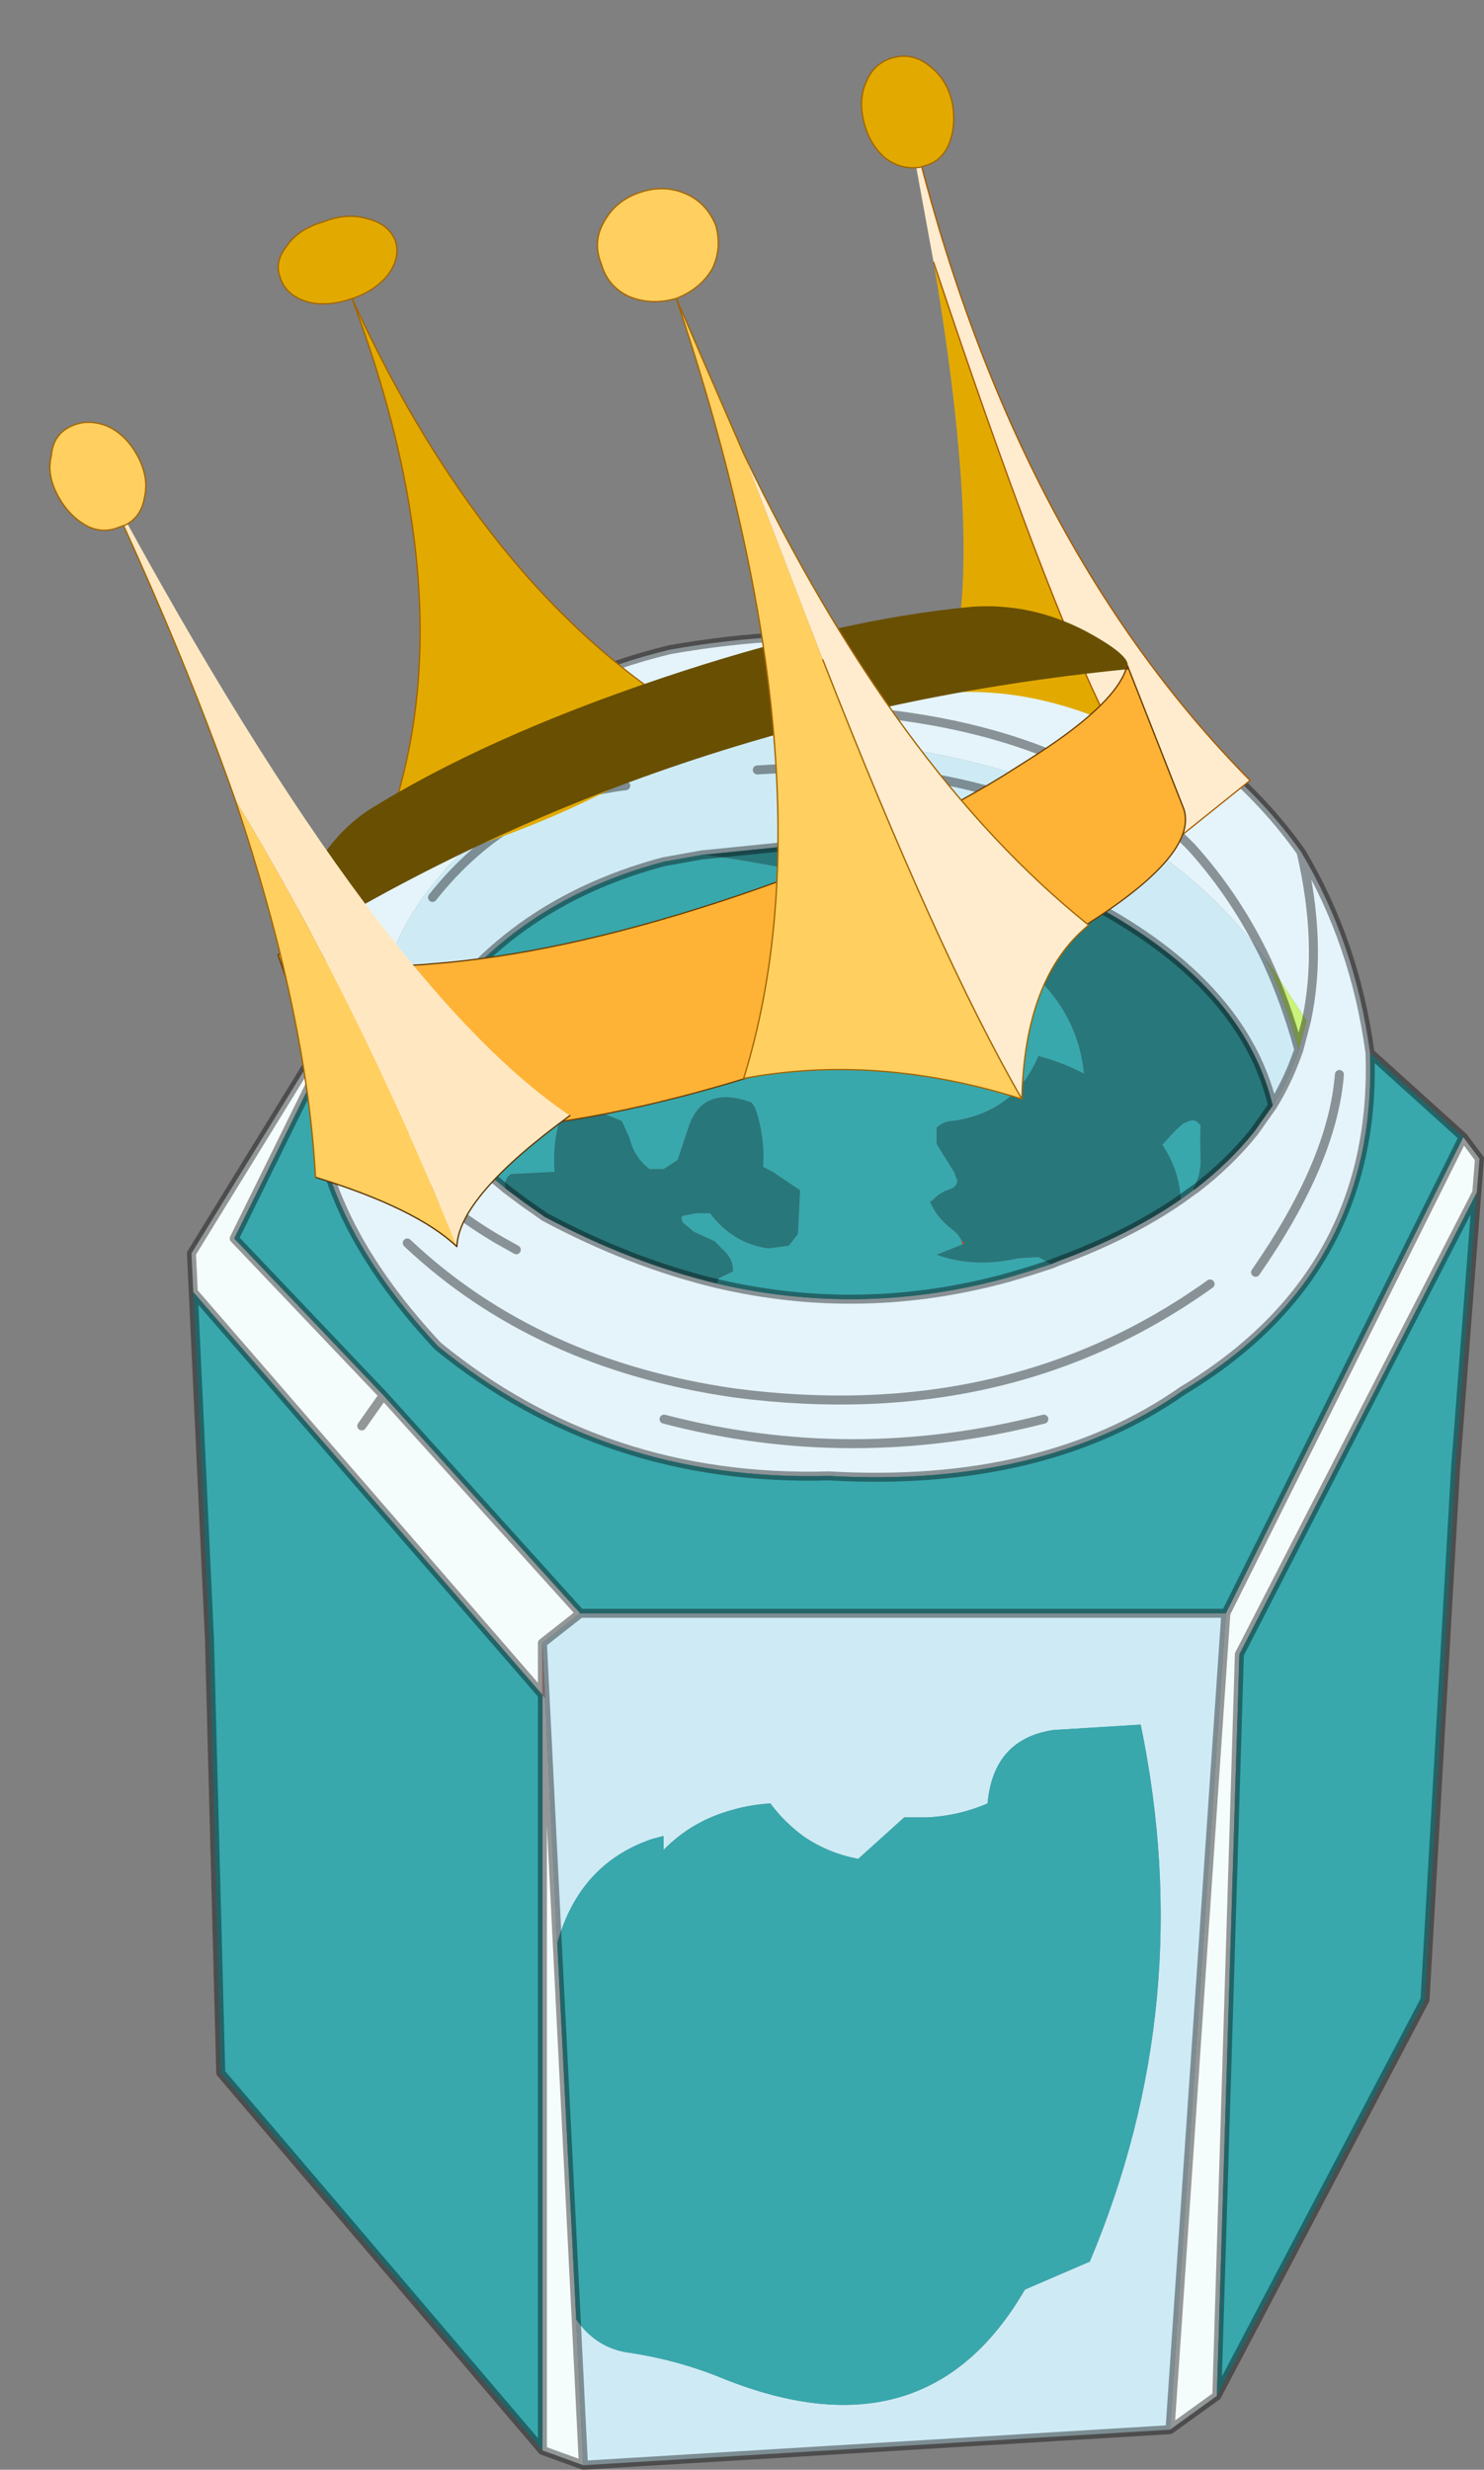 <?xml version="1.0"?>
<svg xmlns="http://www.w3.org/2000/svg" xmlns:xlink="http://www.w3.org/1999/xlink" width="164.7px" height="274.1px"><rect width="100%" height="100%" fill="#808080" stroke="none"/><g transform="matrix(1, 0, 0, 1, -141.6, -57.95)"><use xlink:href="#object-0" width="143.95" height="204.05" transform="matrix(1, 0, 0, 1, 162.35, 128)"/><use xlink:href="#object-1" width="38.2" height="41.85" transform="matrix(2.856, -0.961, 0.905, 2.645, 141.6, 94.65)"/></g><defs><g transform="matrix(1, 0, 0, 1, -162.35, -128)" id="object-0"><path fill-rule="evenodd" fill="#e4f4fa" stroke="none" d="M282.15 164.5Q277.45 158.2 271.35 153.55Q266.8 150 261.8 147.25Q257.05 144.6 252.1 143.2Q240.5 140 228.35 139.95Q210.05 139.05 195.75 149.95L191.1 154.3L190.8 154.75Q184.5 161.75 183.5 170.4Q184 172.55 184.95 174.6L186.1 176.95Q189 182.3 194.65 187.3L197.65 189.8L197.7 189.85L199.7 191.35L202.05 193Q211.6 198.1 221.15 200.4Q237.35 204.2 253.6 199.7L256.1 198.95L258.25 198.25L259.1 197.9Q266.95 195 272.65 191.05L274.1 190L274.2 189.95Q278.05 187 280.8 183.55L282.85 180.65Q284.5 177.95 285.55 175L285.75 174.45L286.6 171.2Q288.4 162.8 286 152.5Q278.15 141.45 264.4 134.45Q242.1 125.45 215.95 130.05Q191.9 135.85 180.5 156.8Q178.3 161.2 177.35 165.8Q176.45 170.1 176.7 174.55L176.5 177.35Q176 192.15 190.2 207.35Q208.7 222.45 233.6 221.75Q257.45 223.1 272.85 212.3Q294.5 199.25 293.65 174.8Q292 162.55 286 152.5Q288.4 162.8 286.6 171.2L282.65 165.2L282.15 164.5Q278.85 157.55 273.85 152Q255.25 133 212.8 137.35Q255.25 133 273.85 152Q278.85 157.55 282.15 164.5M198.9 196.65L196.85 195.5Q185.05 188.5 182.75 180Q185.05 188.5 196.85 195.5L198.9 196.65M275.9 200.45Q253.5 216.5 223.15 212.55Q201.1 209.4 186.8 195.9Q201.1 209.4 223.15 212.55Q253.5 216.5 275.9 200.45M257.45 215.45Q236.15 220.9 215.3 215.45Q236.15 220.9 257.45 215.45M280.95 199.15Q289.5 186.85 290.25 177.2Q289.5 186.85 280.95 199.15"/><path fill-rule="evenodd" fill="#ceebf5" stroke="none" d="M183.5 170.4Q184.5 161.75 190.8 154.75L191.1 154.3L195.75 149.95Q210.05 139.05 228.35 139.95Q240.5 140 252.1 143.2Q257.05 144.6 261.8 147.25Q266.8 150 271.35 153.55Q277.45 158.2 282.15 164.5Q284.3 169.15 285.75 174.45L285.55 175Q284.5 177.95 282.85 180.65Q280.3 170.05 269.2 162.2Q263.75 158.35 256.25 155.15L255.95 155Q243 151.3 229.7 151.8L219.8 152.8L219.65 152.8L215.2 153.6Q196.2 158.7 187.25 174.8L186.1 176.95L184.95 174.6Q184 172.55 183.5 170.4M201.8 240.3L206 237L277.65 237L271.45 327.6L206.35 331.55L205.55 315.35Q207.6 318.35 211 319Q216.7 319.8 221.9 321.95Q244.4 330.95 255.35 312.05L262.55 308.95Q274.6 280.3 268.2 249.35L258.5 249.95Q251.85 250.95 251.2 258.1Q247.95 259.5 244.4 259.65L241.95 259.65L236.85 264.25Q233.6 263.65 230.85 261.8Q228.65 260.2 227.1 258.1Q224.6 258.25 222.25 259Q218.2 260.25 215.25 263.25L215.25 261.7L213.95 262.05Q205.9 264.8 203.45 273.6L202.1 246.4L201.8 240.3M211.05 145.15Q198.2 146.7 189.6 157.55Q198.2 146.7 211.05 145.15M268.55 153.75Q251.35 141.75 225.65 143.4Q251.35 141.75 268.55 153.75"/><path fill-rule="evenodd" fill="#f5fcfc" stroke="none" d="M176.7 174.55L176.5 177.35L167.6 195.4L184.15 212.8L206 237L201.8 240.3L201.8 246.05L163.05 201.35L162.85 197.05L176.7 174.55M181.75 216.2L184.15 212.8L181.75 216.2M304 184.15L305.8 186.55L305.5 190.3L279.15 241.55L276.65 323.85L271.45 327.6L277.65 237L304 184.15M205.55 315.35L206.35 331.55L201.8 329.9L201.8 246.05L202.1 246.4L203.45 273.6L205.55 315.35"/><path fill-rule="evenodd" fill="#38a8ad" stroke="none" d="M176.5 177.35Q176 192.15 190.2 207.35Q208.7 222.45 233.6 221.75Q257.45 223.1 272.85 212.3Q294.5 199.25 293.65 174.8L304 184.15L277.65 237L206 237L184.15 212.8L167.6 195.4L176.5 177.35M274.1 190L272.65 191.05Q272.45 187.75 270.6 185L271.15 184.4Q271.95 183.45 272.9 182.65L273.6 182.35Q274.2 182.15 274.6 182.6L274.85 182.85L274.8 184.5L274.8 184.65L274.85 186.45Q274.9 188.1 274.25 189.5L274.1 189.75L274.1 190M258.25 198.25L256.1 198.95L253.6 199.7Q237.35 204.2 221.15 200.4L221.4 199.8L222.95 199.05Q223 197.8 222.05 196.85L220.9 195.7L218.6 194.65L217.35 193.6L217.3 193.4Q217.1 192.9 217.55 192.85L218.85 192.6L220.4 192.6Q222.95 195.95 226.85 196.5L229.15 196.2L230.15 194.9L230.4 190.05L227.35 188L226.3 187.45Q226.5 184 225.4 180.9L225 180.3Q219.7 178.4 218.1 182.8L216.8 186.7L215.25 187.7L213.7 187.7Q212 186.45 211.45 184.2L210.6 182.35L208.35 181.45L205.75 181.3L204.95 181.3Q203.75 181.8 203.5 183.1Q202.95 185.45 203.15 188L198.3 188.25Q197.5 188.8 197.7 189.8L197.65 189.8L194.65 187.3Q189 182.3 186.1 176.95L187.25 174.8Q196.2 158.7 215.2 153.6L219.65 152.8L219.8 152.8Q228.35 154 236.85 156.1Q246.5 158.55 254.55 164.65Q261.15 169.55 261.9 177.1Q259.5 175.85 256.85 175.15Q255.7 177.85 253.75 179.6Q251.2 181.8 247.4 182.35Q246.35 182.35 245.55 183.1L245.55 184.9L247.5 188.05L247.85 189Q247.75 189.7 247.1 189.9Q245.9 190.25 245 191.25L244.8 191.3Q245.6 193.15 247.35 194.45Q248 194.95 248.3 195.6L248.45 196.05L245.55 197.2Q249.7 198.7 254.6 197.6L256.85 197.45L258.25 198.25M163.05 201.35L201.8 246.05L201.8 329.9L166.1 288L164.85 239.95L163.05 201.35M276.65 323.85L279.15 241.55L305.5 190.3L303.15 220.85L299.75 279.9L276.65 323.85M203.45 273.6Q205.9 264.8 213.95 262.05L215.25 261.7L215.25 263.25Q218.2 260.25 222.25 259Q224.6 258.25 227.1 258.1Q228.65 260.2 230.85 261.8Q233.6 263.65 236.85 264.25L241.95 259.65L244.4 259.65Q247.95 259.5 251.2 258.1Q251.85 250.95 258.5 249.95L268.2 249.35Q274.6 280.3 262.55 308.95L255.35 312.05Q244.4 330.95 221.9 321.95Q216.7 319.8 211 319Q207.6 318.35 205.55 315.35L203.45 273.6"/><path fill-rule="evenodd" fill="#caf37b" stroke="none" d="M286.6 171.2L285.75 174.45Q284.3 169.15 282.15 164.5L282.65 165.2L286.6 171.2"/><path fill-rule="evenodd" fill="#28777b" stroke="none" d="M282.85 180.65L280.8 183.55Q278.05 187 274.2 189.95L274.1 189.75L274.25 189.5Q274.9 188.1 274.85 186.45L274.8 184.65L274.8 184.5L274.85 182.85L274.6 182.6Q274.2 182.15 273.6 182.35L272.9 182.65Q271.95 183.45 271.15 184.4L270.6 185Q272.45 187.75 272.65 191.05Q266.95 195 259.1 197.9L258.25 198.25L256.85 197.45L254.6 197.6Q249.7 198.7 245.55 197.2L248.45 196.05L248.65 195.95L248.3 195.6Q248 194.95 247.35 194.45Q245.6 193.15 244.8 191.3L245 191.25Q245.9 190.25 247.1 189.9Q247.75 189.7 247.85 189L247.5 188.05L245.55 184.9L245.55 183.1Q246.35 182.35 247.4 182.35Q251.2 181.8 253.75 179.6Q255.7 177.85 256.85 175.15Q259.5 175.85 261.9 177.1Q261.15 169.55 254.55 164.65Q246.5 158.55 236.85 156.1Q228.35 154 219.8 152.8L229.7 151.8Q243 151.3 255.95 155L256.25 155.15Q263.75 158.35 269.2 162.2Q280.3 170.05 282.85 180.65M221.15 200.4Q211.6 198.1 202.05 193L199.7 191.35L197.7 189.85L197.7 189.8Q197.5 188.8 198.3 188.25L203.15 188Q202.95 185.45 203.5 183.1Q203.75 181.8 204.95 181.3L205.75 181.3L208.35 181.45L210.6 182.35L211.45 184.2Q212 186.45 213.7 187.7L215.25 187.7L216.8 186.7L218.1 182.8Q219.7 178.4 225 180.3L225.4 180.9Q226.5 184 226.3 187.45L227.35 188L230.4 190.05L230.15 194.9L229.15 196.2L226.85 196.5Q222.95 195.95 220.4 192.6L218.85 192.6L217.55 192.85Q217.1 192.9 217.3 193.4L217.35 193.6L218.6 194.65L220.9 195.7L222.05 196.85Q223 197.8 222.95 199.05L221.4 199.8L221.15 200.4"/><path fill-rule="evenodd" fill="#981314" stroke="none" d="M274.2 189.95L274.1 190L274.1 189.75L274.2 189.95"/><path fill-rule="evenodd" fill="#c84311" stroke="none" d="M197.7 189.85L197.65 189.8L197.7 189.8L197.7 189.85M248.3 195.6L248.65 195.95L248.45 196.05L248.3 195.6"/><path fill-rule="evenodd" fill="#dca8a0" stroke="none" d="M201.8 246.05L201.8 240.3L202.1 246.4L201.8 246.05"/><path fill="none" stroke="#000000" stroke-opacity="0.4" stroke-width="1" stroke-linecap="round" stroke-linejoin="round" d="M282.15 164.5Q278.85 157.55 273.85 152Q255.25 133 212.8 137.35M286 152.5Q278.15 141.45 264.4 134.45Q242.1 125.45 215.95 130.05Q191.9 135.85 180.5 156.8Q178.3 161.2 177.35 165.8Q176.45 170.1 176.7 174.55L176.5 177.35Q176 192.15 190.2 207.35Q208.7 222.45 233.6 221.75Q257.45 223.1 272.85 212.3Q294.5 199.25 293.65 174.8Q292 162.55 286 152.5Q288.4 162.8 286.6 171.2L285.75 174.45L285.55 175Q284.5 177.95 282.85 180.65L280.8 183.55Q278.05 187 274.2 189.95L274.1 190L272.65 191.05Q266.95 195 259.1 197.9L258.25 198.25L256.1 198.95L253.6 199.7Q237.35 204.2 221.15 200.4Q211.6 198.1 202.05 193L199.7 191.35L197.7 189.85L197.65 189.8L194.65 187.3Q189 182.3 186.1 176.95L184.95 174.6Q184 172.55 183.5 170.4M176.7 174.55L162.85 197.05L163.05 201.35L201.8 246.05L201.8 240.3L206 237L184.15 212.8L181.75 216.2M184.15 212.8L167.6 195.4L176.5 177.35M186.1 176.95L187.25 174.8Q196.2 158.7 215.2 153.6L219.65 152.8L219.8 152.8L229.7 151.8Q243 151.3 255.95 155L256.25 155.15Q263.75 158.35 269.2 162.2Q280.3 170.05 282.85 180.65M182.75 180Q185.05 188.5 196.85 195.5L198.9 196.65M189.6 157.55Q198.2 146.7 211.05 145.15M304 184.15L293.65 174.8M305.5 190.3L305.8 186.55L304 184.15L277.65 237L271.45 327.6L276.65 323.85L279.15 241.55L305.5 190.3L303.15 220.85L299.75 279.9L276.65 323.85M285.75 174.45Q284.3 169.15 282.15 164.5M225.65 143.4Q251.35 141.75 268.55 153.75M205.55 315.35L206.35 331.55L271.45 327.6M163.05 201.35L164.85 239.95L166.1 288L201.8 329.9L201.8 246.05L202.1 246.4L201.8 240.3M202.1 246.4L203.45 273.6L205.55 315.35M201.8 329.9L206.35 331.55M186.8 195.9Q201.1 209.4 223.15 212.55Q253.5 216.5 275.9 200.45M206 237L277.65 237M215.3 215.45Q236.15 220.9 257.45 215.45M290.25 177.2Q289.5 186.85 280.95 199.15"/></g><g transform="matrix(1, 0, 0, 1, 19.1, 20.95)" id="object-1"><use xlink:href="#object-2" width="38.2" height="41.85" transform="matrix(1, 0, 0, 1, -19.1, -20.95)"/></g><g transform="matrix(1, 0, 0, 1, 19.1, 20.95)" id="object-2"><path fill-rule="evenodd" fill="#e2aa01" stroke="none" d="M-12.8 4.2Q-6.05 -3.25 -6.45 -17.7Q-7.45 -17.7 -8.05 -18.15Q-8.7 -18.65 -8.7 -19.35Q-8.75 -20.05 -8.1 -20.5Q-7.5 -21 -6.5 -20.95Q-5.6 -21 -4.95 -20.5Q-4.3 -20.05 -4.25 -19.35Q-4.25 -18.65 -4.9 -18.15Q-5.55 -17.7 -6.45 -17.7Q-5.2 -4.35 1 3.05Q-5.7 5.05 -12.8 4.2"/><path fill="none" stroke="#a36501" stroke-width="0.05" stroke-linecap="round" stroke-linejoin="round" d="M-12.8 4.2Q-6.05 -3.25 -6.45 -17.7Q-7.45 -17.7 -8.05 -18.15Q-8.7 -18.65 -8.7 -19.35Q-8.75 -20.05 -8.1 -20.5Q-7.5 -21 -6.5 -20.95Q-5.6 -21 -4.95 -20.5Q-4.3 -20.05 -4.25 -19.35Q-4.25 -18.65 -4.9 -18.15Q-5.55 -17.7 -6.45 -17.7Q-5.2 -4.35 1 3.05"/><path fill-rule="evenodd" fill="#ffecce" stroke="none" d="M14.25 -11.7L15 -17.1L15.1 -17.1Q13.65 -0.35 19.1 11.8L15.55 13.2L14.85 7.8Q14.15 2.25 14.25 -11.7"/><path fill-rule="evenodd" fill="#e2aa01" stroke="none" d="M14.25 -11.7Q14.15 2.25 14.85 7.8Q12.3 5.35 9.35 4.6Q12.25 1.5 14.25 -11.7"/><path fill="none" stroke="#a95c01" stroke-width="0.05" stroke-linecap="round" stroke-linejoin="round" d="M14.25 -11.7Q14.15 2.25 14.85 7.8L15.55 13.2L19.1 11.8Q13.65 -0.35 15.1 -17.1"/><path fill-rule="evenodd" fill="#e2aa01" stroke="none" d="M16.5 -19.05Q16.9 -18.35 16.8 -17.45Q16.65 -16.45 16.1 -15.85Q15.65 -15.4 15.1 -15.45L14.9 -15.45Q14.2 -15.6 13.8 -16.25Q13.4 -17 13.5 -17.95Q13.6 -18.9 14.15 -19.45Q14.65 -20 15.4 -19.9Q16.1 -19.8 16.5 -19.05"/><path fill="none" stroke="#a36501" stroke-width="0.05" stroke-linecap="round" stroke-linejoin="round" d="M16.5 -19.05Q16.9 -18.35 16.8 -17.45Q16.65 -16.45 16.1 -15.85Q15.65 -15.4 15.1 -15.45L14.9 -15.45Q14.2 -15.6 13.8 -16.25Q13.4 -17 13.5 -17.95Q13.6 -18.9 14.15 -19.45Q14.65 -20 15.4 -19.9Q16.1 -19.8 16.5 -19.05"/><path fill-rule="evenodd" fill="#694f01" stroke="none" d="M-16.8 6.05L-15.5 4.3Q-13.9 2.3 -11.95 1.75Q-7.05 0.5 -0.2 0.5Q6.6 0.5 11.5 1.75Q13.6 2.35 15.15 4.1Q16.4 5.55 16.2 5.95L16.1 6.05Q-0.65 1.9 -16.75 6.05L-16.8 6.05"/><path fill-rule="evenodd" fill="#feb336" stroke="none" d="M-16.8 6.05L-16.75 6.05Q-13.4 7.85 -11.95 8.25L-11 8.5Q-6.4 9.65 -0.2 9.65Q5.95 9.65 10.55 8.5L11.5 8.25Q15.2 7.3 16.1 6.05L16.2 6.05L16.45 12.05Q16.4 13.95 11.5 15.2Q6.6 16.65 -0.2 16.65Q-7.05 16.65 -11.95 15.2Q-16.85 13.95 -16.85 12.05L-16.85 6.05L-16.8 6.05"/><path fill-rule="evenodd" fill="#e2aa01" stroke="none" d="M16.1 6.05L16.2 5.95L16.2 6.05L16.1 6.05M-16.85 6.05L-16.8 6.05L-16.85 6.05"/><path fill="none" stroke="#6b3c01" stroke-width="0.05" stroke-linecap="round" stroke-linejoin="round" d="M-16.8 6.05L-16.75 6.05Q-13.4 7.85 -11.95 8.25L-11 8.5Q-6.4 9.65 -0.2 9.65Q5.95 9.65 10.55 8.5L11.5 8.25Q15.2 7.3 16.1 6.05L16.2 5.95L16.2 6.05L16.45 12.05Q16.4 13.95 11.5 15.2Q6.6 16.65 -0.2 16.65Q-7.05 16.65 -11.95 15.2Q-16.85 13.95 -16.85 12.05L-16.85 6.05L-16.8 6.05M16.1 6.05L16.2 6.05"/><path fill-rule="evenodd" fill="#ffcf60" stroke="none" d="M4.85 -13.6Q3.9 -13.65 3.25 -14.25Q2.6 -14.9 2.65 -15.85Q2.6 -16.8 3.25 -17.4Q3.9 -18.05 4.85 -18.05Q5.8 -18.05 6.45 -17.4Q7.05 -16.8 7.1 -15.85Q7.05 -14.9 6.45 -14.25Q5.8 -13.65 4.85 -13.6L5.35 -6.9L5.65 1.85Q6.15 14.35 7.35 20.9Q2.85 17.35 -2.1 16.6Q4.75 6.45 4.85 -13.6"/><path fill-rule="evenodd" fill="#ffecce" stroke="none" d="M5.35 -6.9Q6.85 6.9 11.75 15.2Q8.9 16.35 7.35 20.9Q6.15 14.35 5.65 1.85L5.35 -6.9"/><path fill="none" stroke="#a36501" stroke-width="0.05" stroke-linecap="round" stroke-linejoin="round" d="M4.85 -13.6Q3.9 -13.65 3.25 -14.25Q2.6 -14.9 2.65 -15.85Q2.6 -16.8 3.25 -17.4Q3.9 -18.05 4.85 -18.05Q5.8 -18.05 6.45 -17.4Q7.05 -16.8 7.1 -15.85Q7.05 -14.9 6.45 -14.25Q5.8 -13.65 4.85 -13.6L5.35 -6.9Q6.85 6.9 11.75 15.2Q8.9 16.35 7.35 20.9Q2.85 17.35 -2.1 16.6Q4.75 6.45 4.85 -13.6M5.65 1.85Q6.15 14.35 7.35 20.9"/><path fill-rule="evenodd" fill="#ffe8c1" stroke="none" d="M-14.1 19.3Q-14.65 8.75 -16.5 -0.35Q-16.55 -6.9 -17.4 -14.9Q-13.95 8.2 -8.6 15.8Q-13.45 17.45 -14.1 19.3"/><path fill-rule="evenodd" fill="#ffcf60" stroke="none" d="M-16.5 -0.35Q-14.65 8.75 -14.1 19.3Q-15.05 17.35 -18.2 14.9Q-16.55 8.6 -16.5 -0.35"/><path fill="none" stroke="#5f3401" stroke-width="0.05" stroke-linecap="round" stroke-linejoin="round" d="M-14.1 19.3Q-13.45 17.45 -8.6 15.8M-18.2 14.9Q-15.05 17.35 -14.1 19.3"/><path fill="none" stroke="#a36501" stroke-width="0.05" stroke-linecap="round" stroke-linejoin="round" d="M-17.4 -14.9Q-16.55 -6.9 -16.5 -0.35Q-16.55 8.6 -18.2 14.9"/><path fill-rule="evenodd" fill="#ffcf60" stroke="none" d="M-16.5 -16Q-15.95 -15.45 -15.8 -14.5Q-15.65 -13.55 -16.05 -12.85Q-16.4 -12.15 -17.05 -12.05L-17.3 -12.05Q-17.9 -12 -18.35 -12.45Q-18.9 -13.05 -19.05 -14Q-19.2 -14.95 -18.8 -15.6Q-18.5 -16.35 -17.8 -16.45Q-17.1 -16.55 -16.5 -16"/><path fill="none" stroke="#a36501" stroke-width="0.05" stroke-linecap="round" stroke-linejoin="round" d="M-16.5 -16Q-17.1 -16.55 -17.8 -16.45Q-18.5 -16.35 -18.8 -15.6Q-19.2 -14.95 -19.05 -14Q-18.9 -13.05 -18.35 -12.45Q-17.9 -12 -17.3 -12.05L-17.05 -12.05Q-16.4 -12.15 -16.05 -12.85Q-15.65 -13.55 -15.8 -14.5Q-15.95 -15.45 -16.5 -16"/></g></defs></svg>
